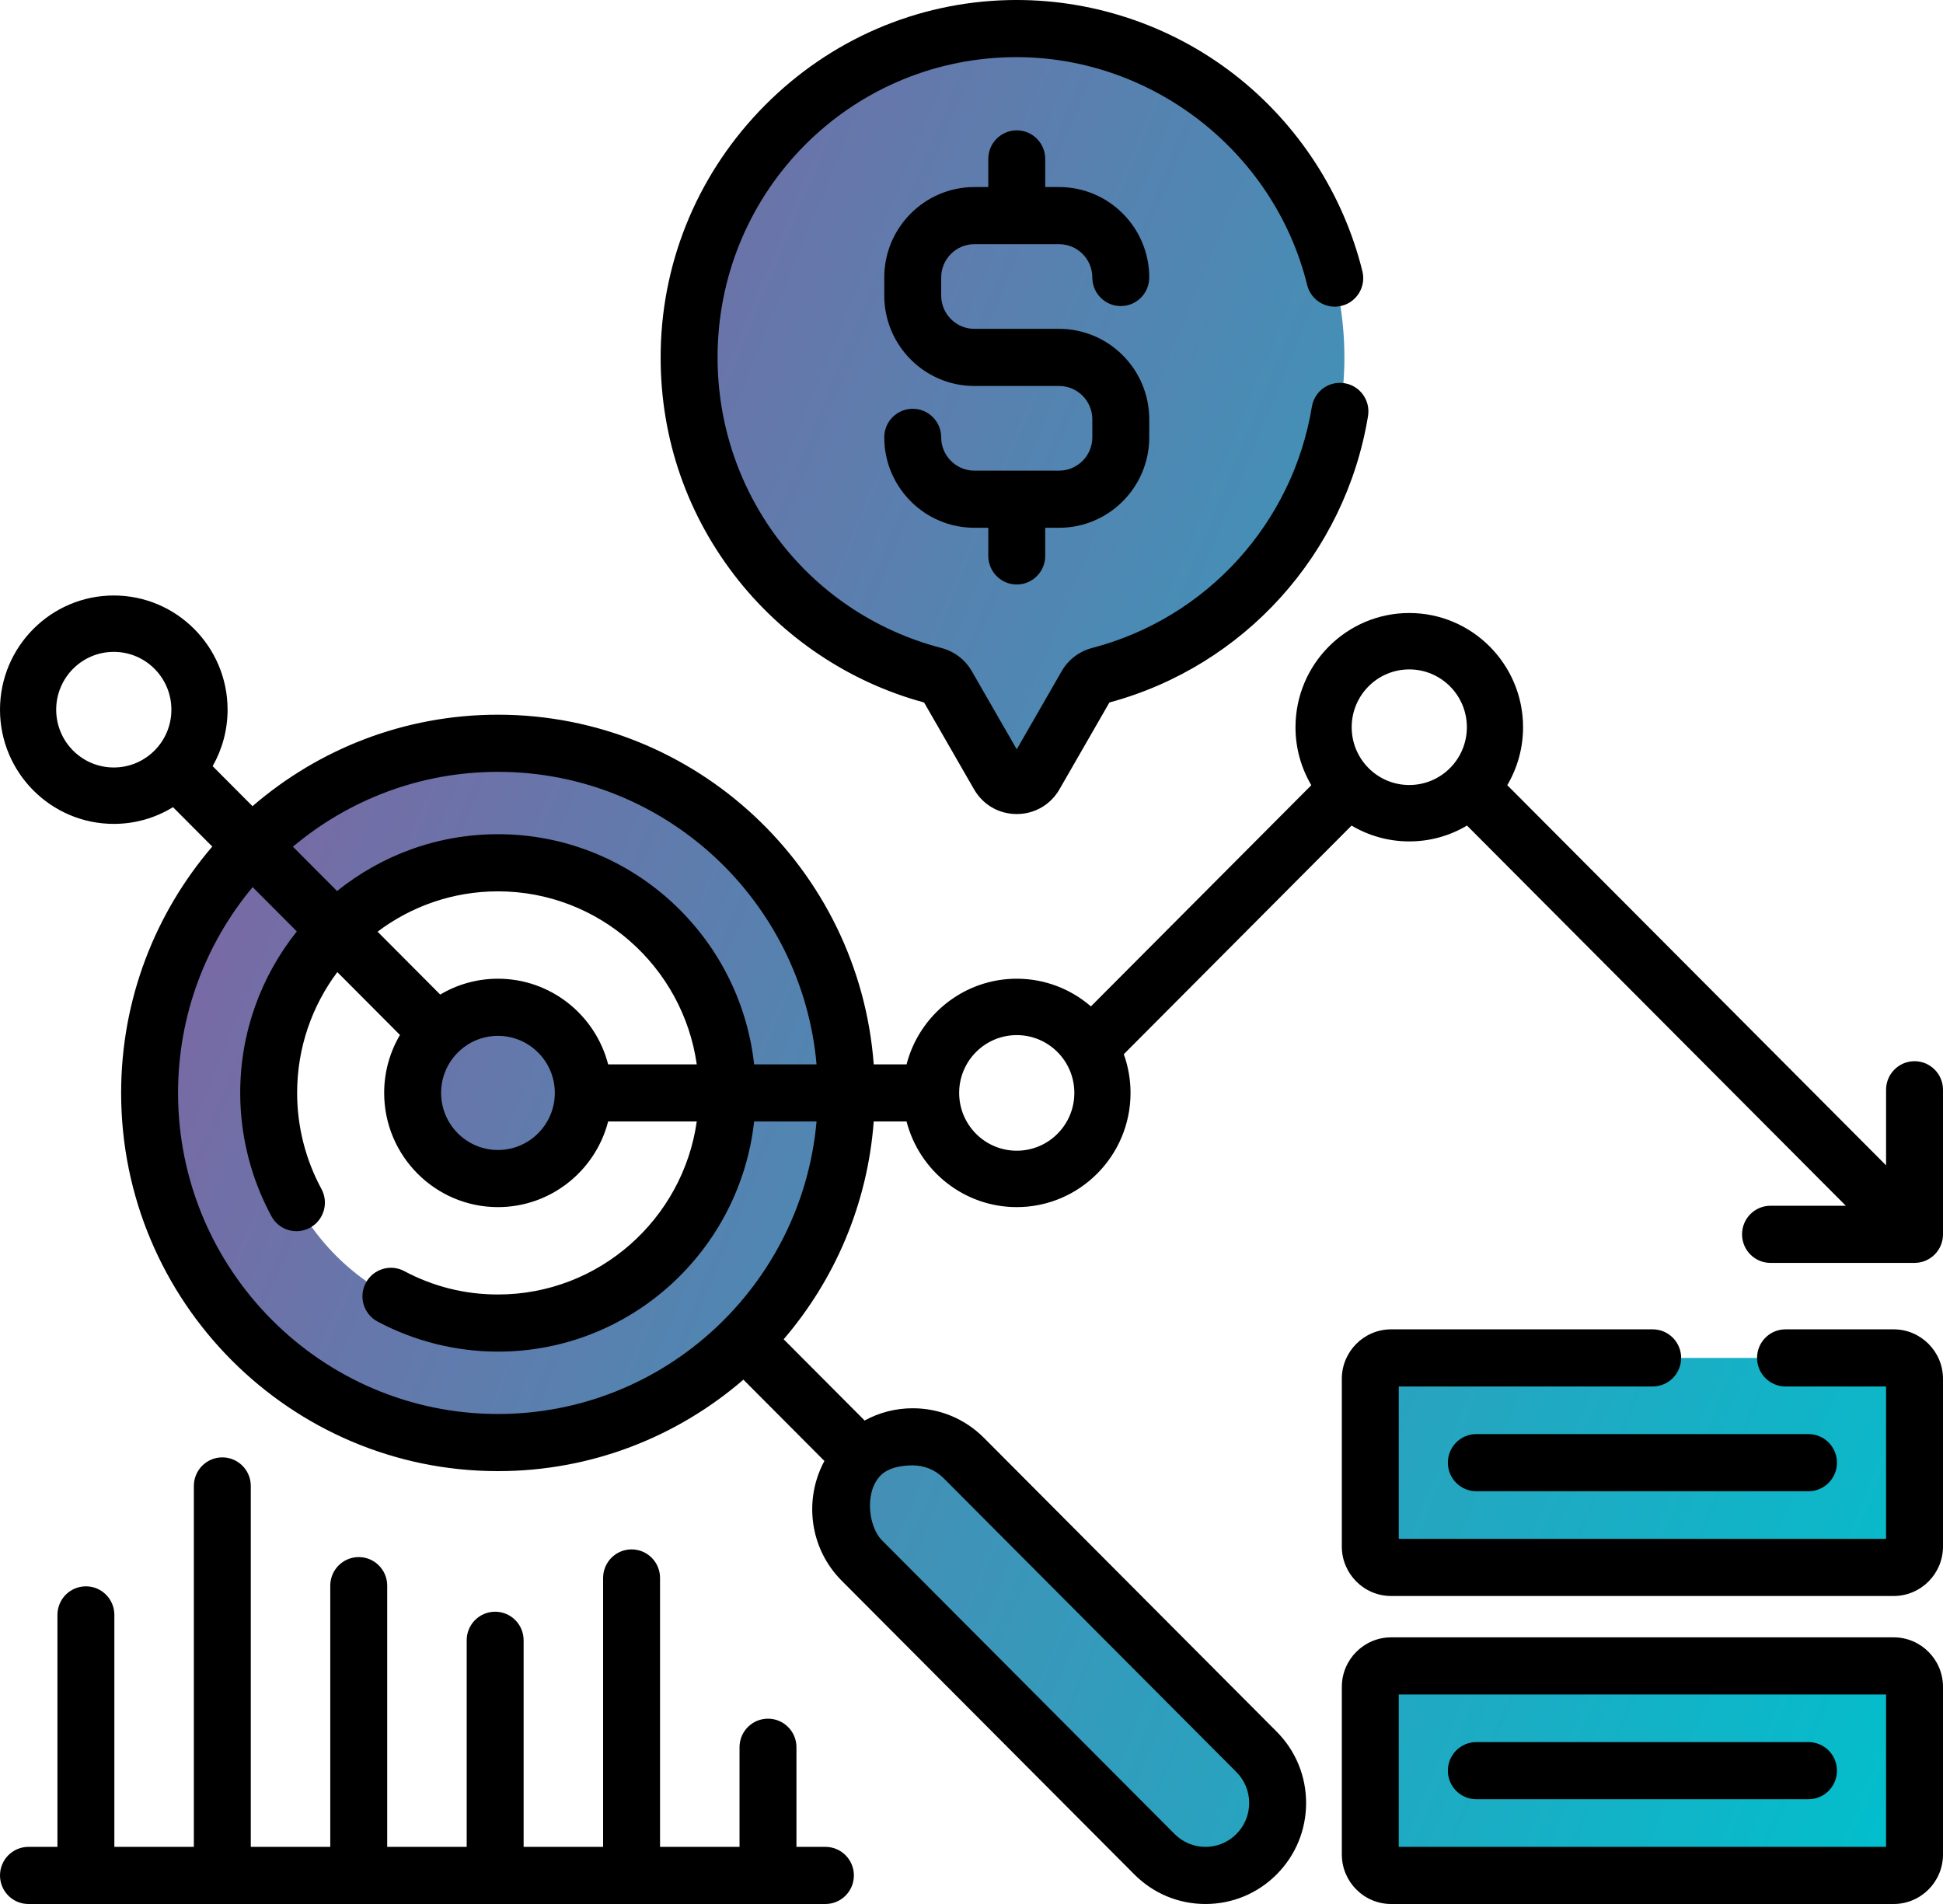 <svg xmlns="http://www.w3.org/2000/svg" width="100" height="98" viewBox="0 0 100 98" fill="none"><g clip-path="url(#clip0_2051_1111)"><path d="M7.699 56.253C7.699 66.192 15.727 74.25 25.629 74.25C35.531 74.25 43.559 66.192 43.559 56.253C43.559 46.314 35.531 38.256 25.629 38.256C15.727 38.256 7.699 46.314 7.699 56.253ZM37.431 56.253C37.431 62.785 32.136 68.099 25.629 68.099C19.122 68.099 13.828 62.785 13.828 56.253C13.828 49.721 19.122 44.408 25.629 44.408C32.136 44.408 37.431 49.721 37.431 56.253ZM25.629 53.278C27.266 53.278 28.593 54.61 28.593 56.253C28.593 57.896 27.266 59.228 25.629 59.228C23.992 59.228 22.665 57.896 22.665 56.253C22.665 54.61 23.992 53.278 25.629 53.278ZM64.668 90.167L49.603 75.046C48.153 73.59 45.802 73.59 44.352 75.046C42.902 76.501 42.902 78.861 44.352 80.317L59.417 95.438C60.142 96.166 61.093 96.53 62.043 96.53C62.993 96.53 63.943 96.166 64.668 95.438C66.119 93.982 66.119 91.623 64.668 90.167ZM69.192 18.396C69.192 8.912 61.42 1.249 51.92 1.475C42.969 1.688 35.672 9.022 35.471 18.007C35.291 26.049 40.702 32.848 48.073 34.773C48.357 34.847 48.601 35.026 48.747 35.281L51.399 39.89C51.812 40.609 52.846 40.609 53.26 39.89L55.911 35.28C56.058 35.026 56.302 34.846 56.585 34.773C63.837 32.879 69.192 26.268 69.192 18.396ZM97.461 80.677H71.599C71.006 80.677 70.525 80.194 70.525 79.598V70.971C70.525 70.375 71.006 69.892 71.599 69.892H97.461C98.055 69.892 98.535 70.375 98.535 70.971V79.598C98.535 80.194 98.055 80.677 97.461 80.677ZM97.461 96.53H71.599C71.006 96.53 70.525 96.047 70.525 95.451V86.823C70.525 86.228 71.006 85.745 71.599 85.745H97.461C98.055 85.745 98.535 86.228 98.535 86.823V95.451C98.535 96.047 98.055 96.53 97.461 96.53Z" fill="url(#paint0_linear_2051_1111)"></path><path d="M37.778 29.579C35.215 26.227 33.911 22.213 34.006 17.973C34.112 13.248 36.02 8.787 39.377 5.412C42.735 2.038 47.177 0.117 51.885 0.005C56.088 -0.097 60.232 1.269 63.545 3.847C66.799 6.378 69.134 9.97 70.118 13.961C70.313 14.749 69.834 15.546 69.049 15.741C68.264 15.937 67.469 15.456 67.275 14.667C65.556 7.705 59.111 2.774 51.954 2.945C43.718 3.141 37.12 9.771 36.935 18.04C36.774 25.243 41.505 31.539 48.442 33.35C49.114 33.525 49.673 33.95 50.015 34.545L52.329 38.567L54.642 34.545C54.985 33.95 55.544 33.525 56.216 33.349C62.092 31.815 66.529 26.942 67.518 20.936C67.65 20.134 68.402 19.592 69.202 19.725C70 19.857 70.54 20.614 70.408 21.415C69.239 28.518 64.022 34.289 57.098 36.157L54.528 40.625C54.069 41.423 53.247 41.899 52.329 41.899H52.329C51.411 41.899 50.589 41.423 50.13 40.625L47.56 36.157C43.696 35.114 40.227 32.782 37.778 29.579ZM50.148 12.568H54.51C55.452 12.568 56.218 13.337 56.218 14.283C56.218 15.095 56.874 15.753 57.683 15.753C58.492 15.753 59.148 15.095 59.148 14.283C59.148 11.716 57.067 9.628 54.51 9.628H53.794V8.179C53.794 7.367 53.138 6.709 52.329 6.709C51.52 6.709 50.864 7.367 50.864 8.179V9.628H50.148C47.59 9.628 45.51 11.716 45.51 14.283V15.211C45.51 17.778 47.59 19.867 50.148 19.867H54.51C55.452 19.867 56.218 20.636 56.218 21.581V22.51C56.218 23.455 55.452 24.224 54.51 24.224H52.333C52.331 24.224 52.33 24.224 52.329 24.224C52.328 24.224 52.326 24.224 52.325 24.224H50.148C49.206 24.224 48.44 23.455 48.44 22.51C48.44 21.698 47.784 21.04 46.975 21.04C46.166 21.04 45.51 21.698 45.51 22.51C45.51 25.077 47.59 27.165 50.148 27.165H50.864V28.613C50.864 29.425 51.52 30.084 52.329 30.084C53.138 30.084 53.794 29.425 53.794 28.613V27.165H54.51C57.067 27.165 59.148 25.077 59.148 22.51V21.581C59.148 19.014 57.067 16.926 54.51 16.926H50.148C49.206 16.926 48.44 16.157 48.44 15.211V14.283C48.44 13.337 49.206 12.568 50.148 12.568ZM85.059 68.422H71.599C70.198 68.422 69.059 69.565 69.059 70.971V79.598C69.059 81.004 70.198 82.147 71.599 82.147H97.461C98.861 82.147 100 81.004 100 79.598V70.971C100 69.565 98.861 68.422 97.461 68.422H91.894C91.085 68.422 90.43 69.08 90.43 69.892C90.43 70.704 91.085 71.362 91.894 71.362H97.07V79.206H71.989V71.362H85.059C85.868 71.362 86.523 70.704 86.523 69.892C86.523 69.08 85.868 68.422 85.059 68.422ZM42.482 95.059H40.991V89.931C40.991 89.119 40.335 88.461 39.526 88.461C38.717 88.461 38.061 89.119 38.061 89.931V95.059H33.97V81.218C33.97 80.406 33.314 79.748 32.505 79.748C31.696 79.748 31.04 80.406 31.04 81.218V95.059H26.949V84.426C26.949 83.614 26.293 82.956 25.484 82.956C24.675 82.956 24.019 83.614 24.019 84.426V95.059H19.928V81.614C19.928 80.802 19.272 80.144 18.463 80.144C17.654 80.144 16.998 80.802 16.998 81.614V95.059H12.907V76.482C12.907 75.67 12.251 75.012 11.442 75.012C10.633 75.012 9.977 75.67 9.977 76.482V95.059H5.886V83.119C5.886 82.307 5.23 81.649 4.421 81.649C3.612 81.649 2.956 82.307 2.956 83.119V95.059H1.465C0.656 95.059 0 95.718 0 96.53C0 97.342 0.656 98 1.465 98H42.482C43.291 98 43.947 97.342 43.947 96.53C43.947 95.718 43.291 95.059 42.482 95.059ZM74.517 75.284C74.517 76.097 75.173 76.755 75.982 76.755H93.077C93.886 76.755 94.542 76.097 94.542 75.284C94.542 74.472 93.886 73.814 93.077 73.814H75.982C75.173 73.814 74.517 74.472 74.517 75.284ZM100 56.091V63.53C100 63.579 99.998 63.628 99.993 63.677C99.991 63.697 99.987 63.716 99.984 63.736C99.98 63.764 99.977 63.791 99.972 63.819C99.967 63.843 99.96 63.865 99.955 63.888C99.949 63.912 99.944 63.935 99.937 63.959C99.93 63.981 99.921 64.004 99.913 64.026C99.905 64.049 99.898 64.072 99.888 64.094C99.88 64.115 99.87 64.135 99.86 64.156C99.849 64.179 99.839 64.202 99.827 64.225C99.817 64.244 99.805 64.263 99.793 64.281C99.78 64.304 99.768 64.326 99.753 64.348C99.74 64.368 99.724 64.387 99.71 64.407C99.696 64.426 99.683 64.445 99.668 64.464C99.642 64.495 99.615 64.525 99.587 64.554C99.581 64.559 99.576 64.566 99.571 64.571C99.566 64.576 99.56 64.581 99.555 64.586C99.525 64.614 99.495 64.642 99.464 64.668C99.447 64.682 99.429 64.695 99.411 64.708C99.39 64.723 99.37 64.74 99.348 64.754C99.328 64.768 99.307 64.779 99.286 64.792C99.266 64.804 99.246 64.817 99.225 64.828C99.204 64.839 99.183 64.849 99.161 64.859C99.139 64.87 99.118 64.88 99.095 64.89C99.075 64.898 99.053 64.905 99.032 64.913C99.008 64.922 98.984 64.931 98.96 64.938C98.939 64.945 98.918 64.949 98.896 64.955C98.871 64.961 98.847 64.968 98.821 64.973C98.796 64.978 98.771 64.981 98.746 64.985C98.724 64.988 98.702 64.992 98.68 64.994C98.632 64.999 98.583 65.002 98.535 65.002H91.122C90.313 65.002 89.658 64.343 89.658 63.531C89.658 62.719 90.313 62.061 91.122 62.061H94.999L75.502 42.492C74.631 43.01 73.615 43.308 72.531 43.308C71.448 43.308 70.433 43.01 69.561 42.493L57.838 54.261C58.062 54.883 58.185 55.554 58.185 56.253C58.185 59.494 55.558 62.131 52.329 62.131C49.605 62.131 47.31 60.255 46.658 57.723H44.968C44.649 61.987 42.956 65.872 40.333 68.933L44.5 73.115C45.251 72.703 46.097 72.484 46.977 72.484C48.36 72.484 49.661 73.024 50.639 74.006L65.704 89.127C66.682 90.109 67.221 91.414 67.221 92.803C67.221 94.191 66.682 95.496 65.704 96.478C64.726 97.459 63.425 98 62.042 98C60.659 98 59.359 97.459 58.381 96.478L43.316 81.356C41.657 79.691 41.362 77.168 42.43 75.197L38.261 71.012C34.865 73.945 30.45 75.72 25.629 75.72C14.934 75.72 6.234 66.987 6.234 56.253C6.234 51.414 8.003 46.982 10.925 43.573L8.904 41.545C8.015 42.091 6.972 42.406 5.856 42.406C2.627 42.406 0 39.769 0 36.528C0 33.286 2.627 30.65 5.856 30.65C9.085 30.65 11.713 33.286 11.713 36.528C11.713 37.584 11.432 38.576 10.944 39.434L12.996 41.494C16.392 38.561 20.808 36.786 25.629 36.786C35.83 36.786 44.217 44.733 44.968 54.783H46.658C47.31 52.251 49.605 50.375 52.329 50.375C53.786 50.375 55.12 50.913 56.146 51.8L67.489 40.415C66.972 39.539 66.675 38.519 66.675 37.43C66.675 34.189 69.302 31.552 72.531 31.552C75.76 31.552 78.387 34.189 78.387 37.43C78.387 38.518 78.09 39.538 77.574 40.413L97.07 59.981V56.091C97.07 55.279 97.726 54.621 98.535 54.621C99.344 54.621 100 55.279 100 56.091ZM8.821 36.528C8.821 34.885 7.493 33.552 5.856 33.552C4.219 33.552 2.892 34.885 2.892 36.528C2.892 38.171 4.219 39.503 5.856 39.503C7.493 39.503 8.821 38.171 8.821 36.528ZM45.387 79.277L60.453 94.398C60.877 94.825 61.442 95.059 62.042 95.059C62.643 95.059 63.207 94.825 63.632 94.398C64.057 93.972 64.291 93.405 64.291 92.803C64.291 92.2 64.057 91.633 63.632 91.207L48.567 76.085C48.142 75.659 47.578 75.424 46.977 75.424C46.687 75.424 45.782 75.444 45.293 75.973C44.459 76.878 44.733 78.621 45.387 79.277ZM42.025 57.723H38.812C38.081 64.376 32.449 69.569 25.629 69.569C23.475 69.569 21.333 69.034 19.433 68.022C18.718 67.642 18.446 66.752 18.825 66.034C19.204 65.317 20.091 65.044 20.805 65.424C22.305 66.223 23.928 66.628 25.629 66.628C30.831 66.628 35.146 62.75 35.86 57.723H31.299C30.647 60.255 28.352 62.131 25.629 62.131C22.399 62.131 19.772 59.494 19.772 56.253C19.772 55.165 20.07 54.145 20.585 53.27L17.361 50.034C16.063 51.768 15.292 53.922 15.292 56.253C15.292 57.979 15.725 59.688 16.544 61.197C16.93 61.91 16.668 62.803 15.958 63.191C15.247 63.58 14.358 63.316 13.971 62.603C12.919 60.665 12.363 58.469 12.363 56.253C12.363 53.111 13.455 50.221 15.276 47.941L13.003 45.66C10.609 48.53 9.164 52.225 9.164 56.253C9.164 65.366 16.55 72.779 25.629 72.779C34.213 72.779 41.281 66.149 42.025 57.723ZM31.299 54.783H35.86C35.146 49.756 30.831 45.878 25.629 45.878C23.306 45.878 21.16 46.651 19.433 47.954L22.657 51.191C23.529 50.673 24.544 50.375 25.629 50.375C28.352 50.375 30.647 52.251 31.299 54.783ZM25.629 53.316C24.015 53.316 22.702 54.633 22.702 56.253C22.702 57.873 24.015 59.191 25.629 59.191C27.242 59.191 28.555 57.873 28.555 56.253C28.555 54.633 27.242 53.316 25.629 53.316ZM42.025 54.783C41.281 46.357 34.214 39.727 25.629 39.727C21.616 39.727 17.935 41.177 15.075 43.58L17.348 45.862C19.619 44.034 22.498 42.937 25.629 42.937C32.449 42.937 38.081 48.13 38.812 54.783H42.025ZM55.293 56.253C55.293 54.61 53.966 53.278 52.329 53.278C50.692 53.278 49.365 54.61 49.365 56.253C49.365 57.896 50.692 59.228 52.329 59.228C53.966 59.228 55.293 57.896 55.293 56.253ZM75.495 37.43C75.495 35.787 74.168 34.455 72.531 34.455C70.894 34.455 69.567 35.787 69.567 37.43C69.567 39.073 70.894 40.405 72.531 40.405C74.168 40.405 75.495 39.073 75.495 37.43ZM75.982 92.608H93.077C93.886 92.608 94.542 91.95 94.542 91.137C94.542 90.325 93.886 89.667 93.077 89.667H75.982C75.173 89.667 74.517 90.325 74.517 91.137C74.517 91.95 75.173 92.608 75.982 92.608ZM100 86.823V95.451C100 96.857 98.861 98 97.461 98H71.599C70.199 98 69.06 96.857 69.06 95.451V86.823C69.06 85.418 70.199 84.275 71.599 84.275H97.461C98.861 84.275 100 85.418 100 86.823ZM97.07 87.215H71.989V95.059H97.07V87.215Z" fill="black"></path></g><defs><linearGradient id="paint0_linear_2051_1111" x1="7.699" y1="1.471" x2="118.844" y2="47.621" gradientUnits="userSpaceOnUse"><stop stop-color="#91589C"></stop><stop offset="1" stop-color="#00C0CD"></stop></linearGradient><clipPath id="clip0_2051_1111"><rect width="100" height="98" fill="white"></rect></clipPath></defs></svg>
